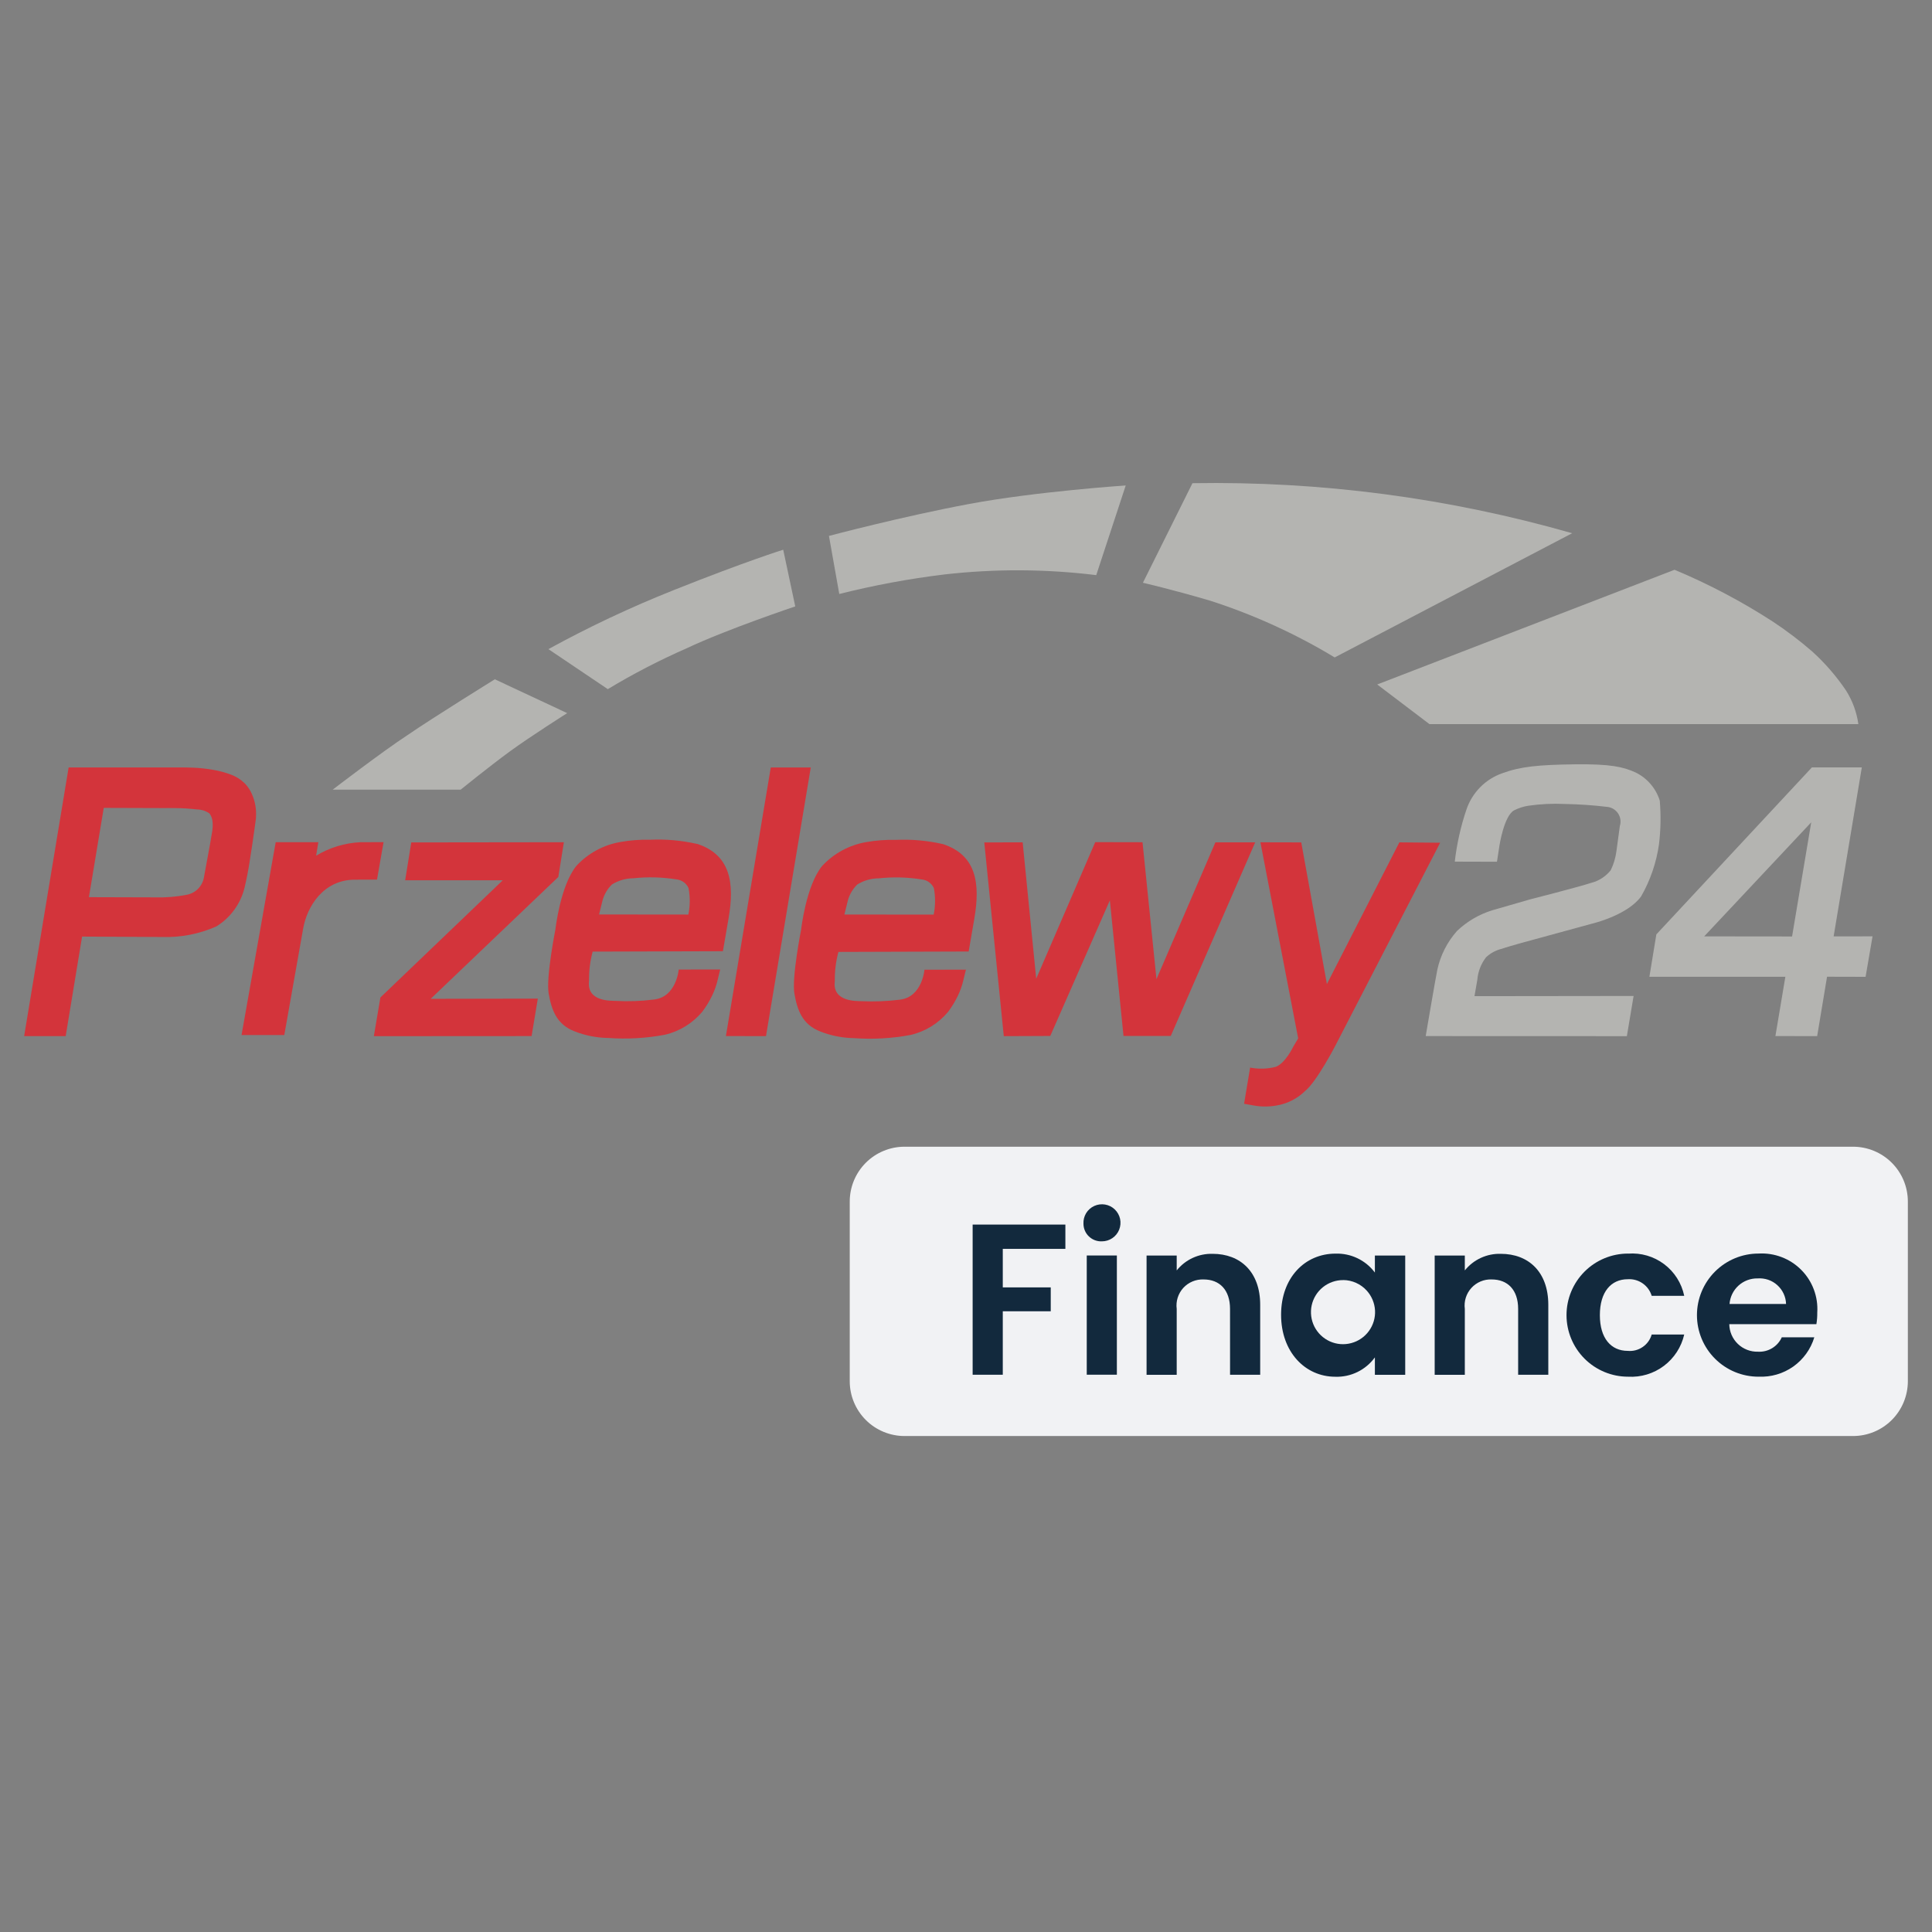 <?xml version="1.0" encoding="utf-8"?>
<svg width="80" height="80" viewBox="0 0 80 80" fill="none" xmlns="http://www.w3.org/2000/svg">
<rect x="0" y="0" width="80" height="80" fill="#808080" stroke="none"/>
<path d="M37.456 47.483H76.73C77.332 47.483 77.909 47.722 78.335 48.148C78.761 48.574 79 49.151 79 49.753V57.193C79 57.491 78.941 57.786 78.827 58.062C78.713 58.337 78.546 58.587 78.335 58.798C78.124 59.009 77.874 59.176 77.599 59.29C77.323 59.404 77.028 59.463 76.73 59.463H37.456C37.158 59.463 36.863 59.404 36.587 59.29C36.312 59.176 36.061 59.009 35.851 58.798C35.64 58.587 35.473 58.337 35.359 58.062C35.244 57.786 35.186 57.491 35.186 57.193V49.753C35.186 49.151 35.425 48.574 35.851 48.148C36.276 47.722 36.854 47.483 37.456 47.483Z" fill="#F1F2F4"/>
<path d="M40.275 50.707H44.115V51.713H41.523V53.308H43.509V54.297H41.523V56.925H40.275V50.705V50.707Z" fill="#12293D"/>
<path d="M44.864 50.671C44.856 50.518 44.895 50.366 44.974 50.235C45.054 50.104 45.171 50 45.311 49.936C45.45 49.872 45.606 49.852 45.757 49.877C45.908 49.902 46.048 49.972 46.159 50.078C46.27 50.184 46.347 50.321 46.38 50.47C46.412 50.62 46.399 50.776 46.342 50.919C46.285 51.061 46.187 51.183 46.06 51.269C45.933 51.355 45.783 51.401 45.63 51.401C45.531 51.406 45.432 51.39 45.34 51.356C45.247 51.321 45.162 51.268 45.091 51.2C45.019 51.132 44.962 51.05 44.923 50.959C44.884 50.868 44.864 50.77 44.864 50.671ZM45 51.988H46.247V56.923H45V51.988Z" fill="#12293D"/>
<path d="M50.933 54.2C50.933 53.406 50.497 52.979 49.838 52.979C49.681 52.973 49.524 53.001 49.379 53.062C49.233 53.123 49.103 53.214 48.997 53.33C48.891 53.447 48.812 53.585 48.765 53.735C48.718 53.885 48.704 54.044 48.725 54.2V56.927H47.477V51.99H48.725V52.605C48.903 52.383 49.13 52.206 49.388 52.087C49.646 51.968 49.928 51.91 50.212 51.918C51.362 51.918 52.182 52.667 52.182 54.03V56.926H50.934L50.933 54.2Z" fill="#12293D"/>
<path d="M55.3 51.91C55.614 51.9 55.927 51.965 56.211 52.102C56.495 52.238 56.742 52.441 56.931 52.694V51.99H58.187V56.927H56.931V56.206C56.744 56.463 56.497 56.671 56.211 56.811C55.925 56.951 55.61 57.019 55.292 57.008C54.044 57.008 53.047 55.983 53.047 54.442C53.047 52.901 54.038 51.91 55.3 51.91ZM55.62 53.006C55.316 53.004 55.02 53.107 54.782 53.297C54.544 53.487 54.379 53.754 54.314 54.051C54.25 54.349 54.289 54.659 54.426 54.931C54.564 55.203 54.79 55.419 55.068 55.544C55.346 55.669 55.658 55.694 55.953 55.615C56.247 55.537 56.505 55.36 56.684 55.114C56.864 54.867 56.953 54.567 56.937 54.263C56.92 53.959 56.8 53.67 56.596 53.444C56.473 53.307 56.323 53.197 56.155 53.122C55.988 53.046 55.806 53.006 55.622 53.004L55.62 53.006Z" fill="#12293D"/>
<path d="M62.863 54.2C62.863 53.406 62.427 52.979 61.767 52.979C61.61 52.973 61.453 53.001 61.308 53.062C61.163 53.123 61.033 53.214 60.927 53.331C60.821 53.447 60.742 53.585 60.695 53.735C60.648 53.885 60.634 54.044 60.655 54.2V56.927H59.407V51.99H60.655V52.605C60.833 52.383 61.06 52.206 61.318 52.087C61.576 51.968 61.858 51.91 62.143 51.918C63.292 51.918 64.112 52.666 64.112 54.03V56.926H62.863V54.2Z" fill="#12293D"/>
<path d="M67.415 51.91C67.949 51.869 68.479 52.023 68.907 52.345C69.335 52.666 69.631 53.133 69.74 53.657H68.393C68.33 53.447 68.198 53.266 68.018 53.141C67.839 53.016 67.622 52.956 67.404 52.97C66.708 52.97 66.247 53.496 66.247 54.457C66.247 55.419 66.711 55.937 67.404 55.937C67.622 55.957 67.84 55.9 68.02 55.776C68.201 55.653 68.333 55.47 68.393 55.26H69.74C69.621 55.779 69.323 56.239 68.897 56.559C68.472 56.878 67.947 57.037 67.415 57.006C66.739 57.006 66.091 56.738 65.613 56.26C65.135 55.782 64.866 55.133 64.866 54.457C64.866 53.781 65.135 53.132 65.613 52.654C66.091 52.176 66.739 51.908 67.415 51.908L67.415 51.91Z" fill="#12293D"/>
<path d="M72.817 57.006C72.14 57.006 71.492 56.738 71.014 56.26C70.536 55.782 70.267 55.133 70.267 54.457C70.267 53.781 70.536 53.132 71.014 52.654C71.492 52.176 72.14 51.907 72.817 51.907C73.142 51.888 73.468 51.938 73.772 52.054C74.077 52.17 74.353 52.349 74.583 52.58C74.813 52.811 74.992 53.088 75.106 53.393C75.221 53.698 75.27 54.024 75.249 54.349C75.251 54.51 75.239 54.671 75.213 54.83H71.606C71.608 54.983 71.64 55.134 71.701 55.275C71.762 55.415 71.85 55.542 71.96 55.648C72.07 55.755 72.201 55.837 72.344 55.893C72.486 55.948 72.638 55.975 72.791 55.971C72.997 55.983 73.202 55.933 73.379 55.826C73.556 55.72 73.696 55.562 73.78 55.374H75.127C74.98 55.864 74.672 56.291 74.254 56.587C73.835 56.882 73.33 57.029 72.818 57.004L72.817 57.006ZM71.614 53.995H73.957C73.953 53.847 73.918 53.702 73.856 53.568C73.794 53.434 73.705 53.314 73.595 53.215C73.486 53.116 73.357 53.04 73.217 52.992C73.077 52.945 72.929 52.926 72.782 52.936C72.489 52.93 72.205 53.036 71.988 53.233C71.771 53.43 71.638 53.703 71.616 53.995H71.614Z" fill="#12293D"/>
<path fill-rule="evenodd" clip-rule="evenodd" d="M17.03 34.883L23.349 34.875L23.119 36.313L17.834 41.359L22.27 41.351L22.012 42.902L15.48 42.906L15.752 41.302L20.818 36.451H16.777L17.03 34.883Z" fill="#D3343B"/>
<path fill-rule="evenodd" clip-rule="evenodd" d="M10.119 32.423C9.961 32.27 9.772 32.152 9.566 32.076C9.328 31.987 9.082 31.92 8.831 31.878C8.553 31.829 8.273 31.798 7.991 31.787C7.789 31.779 7.66 31.779 7.66 31.779H2.842L1 42.903H2.72L3.399 38.782L6.735 38.799C7.499 38.821 8.258 38.672 8.957 38.362C9.541 38.003 9.96 37.428 10.125 36.763C10.125 36.763 10.226 36.351 10.31 35.849C10.401 35.295 10.496 34.633 10.545 34.281C10.566 34.127 10.578 34.031 10.578 34.031C10.596 33.935 10.604 33.839 10.603 33.742C10.611 33.403 10.533 33.068 10.376 32.768C10.307 32.641 10.221 32.524 10.121 32.421L10.119 32.423ZM8.794 34.386C8.794 34.407 8.64 35.3 8.439 36.359C8.402 36.537 8.311 36.7 8.178 36.825C8.045 36.95 7.876 37.031 7.696 37.057C7.292 37.135 6.881 37.168 6.47 37.158L3.682 37.15L4.296 33.453L6.82 33.461C6.82 33.461 6.99 33.457 7.228 33.461C7.538 33.462 7.846 33.481 8.153 33.517C8.34 33.519 8.521 33.577 8.675 33.683C8.751 33.789 8.796 33.915 8.803 34.046C8.812 34.159 8.808 34.273 8.791 34.385L8.794 34.386Z" fill="#D3343B"/>
<path fill-rule="evenodd" clip-rule="evenodd" d="M31.916 31.78H33.572L31.718 42.904L30.058 42.901L31.916 31.78Z" fill="#D3343B"/>
<path fill-rule="evenodd" clip-rule="evenodd" d="M40.757 34.883L42.346 34.879L42.907 40.526L45.351 34.871L47.309 34.875L47.887 40.546L50.327 34.879H51.975L48.479 42.897H46.522L45.957 37.282L43.489 42.897L41.565 42.905L40.757 34.883Z" fill="#D3343B"/>
<path d="M28.862 34.945C28.222 34.799 27.565 34.741 26.91 34.772C26.505 34.762 26.101 34.792 25.702 34.863C24.996 34.981 24.349 35.331 23.864 35.857C23.198 36.681 22.999 38.482 22.999 38.482C22.999 38.482 22.603 40.473 22.719 41.14C22.836 41.806 23.042 42.42 23.795 42.707C24.238 42.881 24.708 42.973 25.184 42.98C25.97 43.036 26.76 42.992 27.534 42.846C28.138 42.705 28.679 42.371 29.078 41.897C29.236 41.688 29.373 41.463 29.487 41.227C29.587 41.019 29.664 40.801 29.717 40.577L29.821 40.144L28.104 40.147C28.104 40.147 28.011 41.282 27.082 41.388C26.55 41.456 26.013 41.474 25.478 41.444C25.3 41.436 24.307 41.48 24.388 40.648C24.388 40.631 24.39 40.613 24.392 40.595C24.386 40.193 24.436 39.792 24.541 39.404L29.934 39.388L30.164 38.054C30.43 36.544 30.241 35.392 28.859 34.939L28.862 34.945ZM28.503 37.87L24.806 37.866L24.951 37.28C25.02 37.032 25.152 36.807 25.336 36.626C25.604 36.458 25.913 36.369 26.229 36.367C26.826 36.303 27.429 36.32 28.022 36.416C28.127 36.428 28.227 36.467 28.313 36.529C28.398 36.591 28.466 36.675 28.51 36.771C28.58 37.134 28.578 37.508 28.503 37.87Z" fill="#D3343B"/>
<path d="M24.401 40.618C24.401 40.63 24.398 40.644 24.398 40.656C24.392 40.723 24.401 40.614 24.401 40.618Z" fill="#D3343B"/>
<path d="M34.574 40.622C34.574 40.635 34.57 40.648 34.57 40.66C34.568 40.727 34.574 40.619 34.574 40.622Z" fill="#D3343B"/>
<path d="M39.037 34.951C38.398 34.805 37.741 34.747 37.085 34.778C36.681 34.767 36.276 34.798 35.877 34.868C35.171 34.987 34.525 35.336 34.039 35.862C33.372 36.687 33.174 38.488 33.174 38.488C33.174 38.488 32.779 40.479 32.895 41.145C33.011 41.812 33.218 42.426 33.97 42.713C34.413 42.887 34.884 42.98 35.36 42.987C36.146 43.044 36.936 42.999 37.71 42.854C38.314 42.712 38.855 42.379 39.254 41.904C39.412 41.695 39.549 41.47 39.663 41.234C39.762 41.026 39.839 40.808 39.892 40.584L39.997 40.151L38.28 40.154C38.28 40.154 38.189 41.289 37.258 41.395C36.725 41.461 36.189 41.481 35.654 41.456C35.476 41.448 34.482 41.489 34.564 40.661C34.564 40.643 34.565 40.625 34.568 40.608C34.562 40.206 34.612 39.805 34.717 39.417L40.11 39.4L40.34 38.067C40.606 36.552 40.416 35.397 39.035 34.949L39.037 34.951ZM38.661 37.872L34.965 37.868L35.109 37.283C35.178 37.035 35.311 36.809 35.494 36.628C35.762 36.46 36.071 36.371 36.387 36.37C36.984 36.306 37.588 36.322 38.181 36.418C38.286 36.43 38.386 36.469 38.471 36.531C38.557 36.594 38.625 36.677 38.669 36.773C38.738 37.136 38.736 37.51 38.661 37.872Z" fill="#D3343B"/>
<path fill-rule="evenodd" clip-rule="evenodd" d="M53.882 34.883L54.944 40.748L57.945 34.88L59.634 34.896L55.305 43.278C55.305 43.278 54.521 44.796 54.037 45.18C53.714 45.495 53.302 45.704 52.856 45.777C52.546 45.832 52.229 45.832 51.919 45.777L51.515 45.705L51.765 44.206C52.119 44.275 52.483 44.264 52.832 44.174C53.232 44.017 53.553 43.337 53.553 43.337L53.755 42.998L52.191 34.878L53.881 34.882L53.882 34.883Z" fill="#D3343B"/>
<path fill-rule="evenodd" clip-rule="evenodd" d="M60.245 35.678L61.986 35.683L62.09 35.009C62.09 35.009 62.276 33.789 62.692 33.556C62.879 33.461 63.079 33.396 63.286 33.364C63.785 33.291 64.29 33.267 64.793 33.291C65.372 33.301 65.95 33.34 66.525 33.409C66.618 33.414 66.709 33.441 66.79 33.486C66.871 33.532 66.941 33.596 66.994 33.672C67.047 33.749 67.082 33.837 67.096 33.929C67.109 34.021 67.102 34.115 67.074 34.204L66.93 35.266C66.893 35.534 66.813 35.795 66.695 36.038C66.49 36.292 66.21 36.474 65.894 36.556C65.32 36.741 63.356 37.242 63.356 37.242L61.813 37.687C61.259 37.853 60.753 38.148 60.334 38.547C59.928 39.002 59.647 39.555 59.517 40.151C59.444 40.498 59.035 42.902 59.035 42.902L67.365 42.905L67.644 41.241L61.055 41.249L61.173 40.571C61.201 40.233 61.325 39.91 61.532 39.641C61.716 39.467 61.943 39.344 62.191 39.286C62.505 39.173 63.581 38.886 63.581 38.886L66.064 38.208C66.064 38.208 67.422 37.86 67.955 37.118C68.336 36.452 68.587 35.72 68.695 34.961C68.768 34.361 68.779 33.754 68.727 33.151C68.648 32.897 68.517 32.661 68.342 32.46C68.168 32.258 67.954 32.095 67.713 31.98C67.217 31.758 66.699 31.629 65.2 31.649C63.702 31.669 62.959 31.74 62.199 32.021C61.854 32.143 61.542 32.342 61.286 32.603C61.03 32.865 60.836 33.181 60.72 33.528C60.484 34.227 60.323 34.948 60.239 35.681L60.245 35.678Z" fill="#B4B4B1"/>
<path fill-rule="evenodd" clip-rule="evenodd" d="M75.927 38.773L77.094 31.776H75.027L68.586 38.691L68.298 40.445H73.928L73.516 42.901L75.245 42.904L75.654 40.444L77.25 40.448L77.538 38.772L75.927 38.773ZM74.206 38.777L70.567 38.773L74.999 34.051L74.206 38.777Z" fill="#B4B4B1"/>
<path fill-rule="evenodd" clip-rule="evenodd" d="M13.771 32.698H19.075C19.075 32.698 20.262 31.736 21.107 31.118C21.951 30.501 23.486 29.529 23.486 29.529L20.49 28.128C20.49 28.128 17.957 29.696 16.882 30.434C15.838 31.115 13.773 32.7 13.773 32.7L13.771 32.698Z" fill="#B4B4B1"/>
<path fill-rule="evenodd" clip-rule="evenodd" d="M25.168 28.536L22.708 26.879C24.385 25.959 26.118 25.143 27.895 24.436C30.853 23.255 32.431 22.763 32.431 22.763L32.93 25.11C32.93 25.11 30.082 26.064 28.451 26.836C27.321 27.331 26.224 27.898 25.168 28.536Z" fill="#B4B4B1"/>
<path fill-rule="evenodd" clip-rule="evenodd" d="M34.753 24.598L34.325 22.191C34.325 22.191 37.363 21.384 40.142 20.866C42.922 20.348 46.614 20.102 46.614 20.102L45.393 23.815C43.305 23.558 41.194 23.549 39.104 23.787C37.639 23.965 36.185 24.235 34.754 24.595L34.753 24.598Z" fill="#B4B4B1"/>
<path fill-rule="evenodd" clip-rule="evenodd" d="M47.325 24.132L49.377 20.008C54.692 19.918 59.99 20.616 65.1 22.08L55.267 27.223C53.647 26.244 51.918 25.456 50.116 24.875C48.501 24.399 47.327 24.132 47.327 24.132L47.325 24.132Z" fill="#B4B4B1"/>
<path fill-rule="evenodd" clip-rule="evenodd" d="M57.028 28.343L59.189 29.983H76.951C76.881 29.489 76.707 29.015 76.441 28.593C76.042 28.002 75.574 27.462 75.046 26.982C74.529 26.533 73.983 26.118 73.412 25.741C72.121 24.905 70.758 24.186 69.339 23.593L57.026 28.343L57.028 28.343Z" fill="#B4B4B1"/>
<path d="M14.924 34.874C14.276 34.905 13.646 35.096 13.09 35.432L13.181 34.874H11.416L10.002 42.859H11.772L12.556 38.434C12.718 37.537 13.388 36.426 14.697 36.426L15.611 36.423L15.883 34.871L14.924 34.874Z" fill="#D3343B"/>
</svg>

